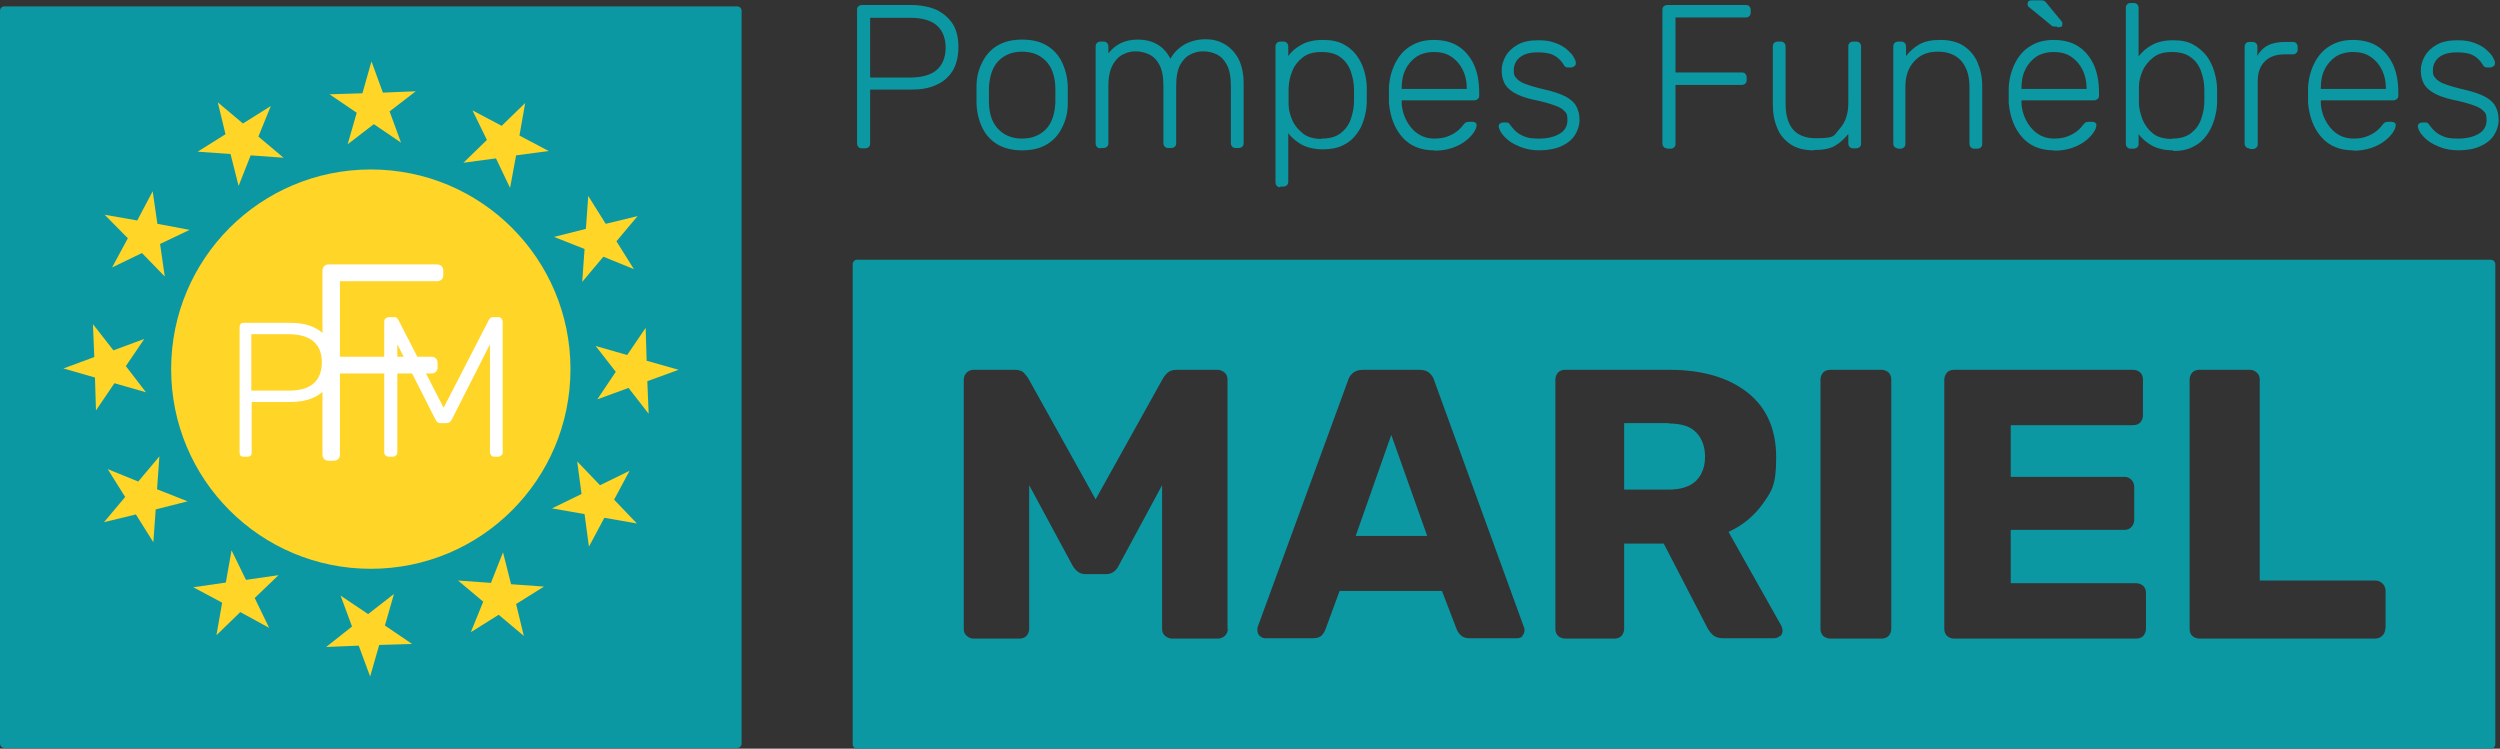 <?xml version="1.0" encoding="UTF-8"?>
<svg id="Calque_1" data-name="Calque 1" xmlns="http://www.w3.org/2000/svg" version="1.1" viewBox="0 0 745 223.1">
  <rect x="0" y="0" width="745" height="223.1" fill="#333333" stroke="none"/>
  <defs>
    <style>
      .cls-1 {
        fill: #0c98a3;
      }

      .cls-1, .cls-2, .cls-3 {
        stroke-width: 0px;
      }

      .cls-2 {
        fill: #ffd527;
      }

      .cls-3 {
        fill: #fff;
      }
    </style>
  </defs>
  <path class="cls-1" d="M256.8,44.2c-.4,0-.7-.1-1-.4-.2-.2-.4-.6-.4-1V2.9c0-.4.1-.8.4-1,.2-.2.6-.4,1-.4h14.8c2.8,0,5.3.5,7.4,1.4,2.1,1,3.7,2.4,4.9,4.2,1.2,1.9,1.7,4.2,1.7,7s-.6,5.1-1.7,7c-1.2,1.9-2.8,3.3-4.9,4.2-2.1,1-4.6,1.4-7.4,1.4h-12.3v16.1c0,.4-.1.7-.4,1-.2.2-.6.4-1,.4h-1.1ZM259.3,23.1h12c3.5,0,6.2-.8,7.9-2.3,1.7-1.5,2.6-3.8,2.6-6.6s-.9-5.1-2.6-6.6c-1.7-1.5-4.4-2.3-7.9-2.3h-12v17.9Z"/>
  <path class="cls-1" d="M304.6,44.8c-2.9,0-5.4-.6-7.4-1.8-2-1.2-3.5-2.9-4.5-5-1-2.1-1.6-4.5-1.7-7.1,0-.6,0-1.5,0-2.6s0-2,0-2.6c0-2.6.6-5,1.7-7.1,1-2.1,2.5-3.8,4.5-5,2-1.2,4.4-1.8,7.4-1.8s5.4.6,7.4,1.8c2,1.2,3.5,2.9,4.5,5,1,2.1,1.6,4.5,1.7,7.1,0,.6,0,1.5,0,2.6s0,2,0,2.6c0,2.6-.6,5-1.7,7.1-1,2.1-2.5,3.8-4.5,5-2,1.2-4.4,1.8-7.4,1.8M304.6,41.3c2.8,0,5.2-.9,7-2.7,1.8-1.8,2.7-4.5,2.9-7.9,0-.6,0-1.4,0-2.3s0-1.6,0-2.3c-.1-3.5-1.1-6.2-2.9-8-1.8-1.8-4.1-2.7-7-2.7s-5.2.9-7,2.7c-1.8,1.8-2.7,4.5-2.9,8,0,.6,0,1.4,0,2.3s0,1.6,0,2.3c.1,3.5,1.1,6.1,2.9,7.9,1.8,1.8,4.1,2.7,7,2.7"/>
  <path class="cls-1" d="M327.9,44.2c-.4,0-.7-.1-1-.4-.2-.2-.4-.6-.4-1V13.8c0-.4.1-.7.4-1,.2-.2.6-.4,1-.4h1c.4,0,.7.1,1,.4.2.2.4.6.4,1v2.1c1-1.3,2.2-2.3,3.6-3,1.4-.7,3.1-1.1,5.1-1.1,4.6,0,7.8,1.9,9.8,5.7.9-1.7,2.3-3.1,4.1-4.2,1.8-1,3.9-1.6,6.3-1.6s4.1.5,5.8,1.5c1.7,1,3.1,2.5,4.1,4.4,1,2,1.5,4.4,1.5,7.3v17.8c0,.4-.1.7-.4,1-.2.2-.6.4-1,.4h-1c-.4,0-.7-.1-1-.4-.2-.2-.4-.6-.4-1v-17.1c0-2.7-.4-4.8-1.2-6.3-.8-1.5-1.8-2.5-3-3.1-1.3-.6-2.6-.9-4.1-.9s-2.5.3-3.7.9c-1.3.6-2.3,1.7-3.1,3.1-.8,1.5-1.2,3.6-1.2,6.3v17.1c0,.4-.1.7-.4,1-.2.2-.6.4-1,.4h-1c-.4,0-.7-.1-1-.4-.2-.2-.4-.6-.4-1v-17.1c0-2.7-.4-4.8-1.2-6.3-.8-1.5-1.8-2.5-3.1-3.1-1.3-.6-2.6-.9-4-.9s-2.5.3-3.7.9c-1.3.6-2.3,1.7-3.1,3.1-.8,1.5-1.3,3.5-1.3,6.2v17.2c0,.4-.1.7-.4,1-.2.2-.6.4-1,.4h-1Z"/>
  <path class="cls-1" d="M381.5,55.8c-.4,0-.7-.1-1-.4-.2-.2-.4-.6-.4-1V13.8c0-.4.1-.7.4-1,.2-.2.6-.4,1-.4h1c.4,0,.7.1,1,.4.2.2.4.6.4,1v2.9c1-1.4,2.3-2.5,4-3.4,1.6-.9,3.7-1.4,6.3-1.4s4.4.4,6,1.2c1.6.8,2.9,1.9,4,3.3,1,1.4,1.8,2.9,2.3,4.6.5,1.7.8,3.5.8,5.2,0,.6,0,1.3,0,2s0,1.4,0,2c0,1.8-.3,3.5-.8,5.2-.5,1.7-1.2,3.3-2.3,4.6-1,1.4-2.3,2.5-4,3.3-1.6.8-3.6,1.2-6,1.2s-4.6-.5-6.3-1.4c-1.6-.9-3-2.1-4-3.4v14.5c0,.4-.1.7-.4,1-.2.2-.6.4-1,.4h-1ZM393.8,41.3c2.4,0,4.3-.5,5.7-1.6,1.4-1.1,2.4-2.4,3-4.1.6-1.7,1-3.5,1-5.5,0-1.1,0-2.3,0-3.4,0-2-.4-3.8-1-5.5-.6-1.7-1.6-3.1-3-4.1-1.4-1.1-3.3-1.6-5.7-1.6s-4.2.5-5.6,1.6c-1.4,1.1-2.5,2.5-3.1,4.1-.7,1.6-1,3.3-1.1,5,0,.6,0,1.4,0,2.4s0,1.8,0,2.4c0,1.6.4,3.2,1.1,4.8.7,1.6,1.8,2.9,3.2,4,1.4,1.1,3.3,1.6,5.5,1.6"/>
  <path class="cls-1" d="M427.3,44.8c-3.9,0-7.1-1.3-9.4-3.9-2.3-2.6-3.6-6-4-10.2,0-.6,0-1.4,0-2.4s0-1.8,0-2.4c.2-2.8.9-5.2,2-7.3,1.1-2.1,2.6-3.8,4.5-4.9,1.9-1.2,4.2-1.8,6.9-1.8s5.3.6,7.3,1.9c2,1.3,3.5,3.1,4.6,5.4,1.1,2.4,1.6,5.2,1.6,8.4v.9c0,.4-.1.7-.4,1-.3.2-.6.4-1,.4h-21.7v.6c0,1.8.5,3.6,1.3,5.2.8,1.6,1.9,3,3.3,4,1.4,1,3.1,1.6,5.1,1.6s3.2-.3,4.4-.8c1.2-.5,2.1-1.1,2.8-1.7.7-.6,1.1-1.1,1.3-1.4.4-.5.7-.8.9-.9.2-.1.5-.2,1-.2h1c.4,0,.7.1.9.3.3.2.4.5.3.9,0,.6-.4,1.3-.9,2.1-.6.8-1.4,1.7-2.5,2.5-1.1.8-2.4,1.5-3.9,2-1.5.5-3.3.8-5.2.8M417.7,26.5h19.4v-.2c0-2-.4-3.9-1.2-5.5-.8-1.6-1.9-2.9-3.4-3.9-1.5-1-3.2-1.4-5.2-1.4s-3.8.5-5.2,1.4c-1.4,1-2.5,2.2-3.3,3.9-.8,1.6-1.1,3.5-1.1,5.5v.2Z"/>
  <path class="cls-1" d="M458.9,44.8c-2.1,0-3.9-.3-5.5-.9-1.5-.6-2.8-1.2-3.8-2-1-.8-1.7-1.6-2.2-2.3-.5-.8-.7-1.4-.8-1.8,0-.4.1-.8.4-1,.3-.2.6-.3.9-.3h.9c.2,0,.5,0,.6.1.2,0,.4.3.7.7.5.7,1.1,1.4,1.8,2,.7.6,1.6,1.1,2.7,1.5,1.1.4,2.4.5,4.1.5,2.4,0,4.5-.5,6-1.4,1.6-.9,2.4-2.3,2.4-4.1s-.3-2.1-.9-2.7c-.6-.7-1.7-1.3-3.2-1.8-1.5-.5-3.5-1.1-6.1-1.6-2.6-.6-4.5-1.3-5.9-2.2-1.4-.9-2.3-1.8-2.8-3-.5-1.1-.7-2.3-.7-3.6s.4-2.8,1.2-4.2c.8-1.4,2-2.5,3.6-3.4,1.6-.9,3.6-1.3,6.1-1.3s3.7.3,5.1.8c1.4.5,2.6,1.2,3.4,1.9.9.8,1.6,1.5,2,2.2.4.7.7,1.3.7,1.8,0,.4,0,.7-.4,1-.3.2-.6.4-1,.4h-.9c-.3,0-.6,0-.8-.2-.2-.1-.4-.3-.5-.6-.4-.6-.9-1.3-1.5-1.8-.6-.6-1.3-1-2.3-1.4-1-.3-2.2-.5-3.9-.5-2.4,0-4.2.5-5.4,1.5-1.2,1-1.8,2.3-1.8,3.8s.2,1.7.7,2.3c.5.7,1.4,1.3,2.7,1.8,1.3.5,3.3,1.1,5.9,1.7,2.6.6,4.7,1.3,6.2,2.1,1.5.8,2.6,1.8,3.2,3,.6,1.1.9,2.5.9,4s-.5,3.1-1.4,4.5-2.3,2.5-4.1,3.3c-1.8.8-4,1.2-6.7,1.2"/>
  <path class="cls-1" d="M496.8,44.2c-.4,0-.7-.1-1-.4-.2-.2-.4-.6-.4-1V2.9c0-.4.1-.8.4-1,.2-.2.6-.4,1-.4h23.5c.4,0,.8.1,1,.4.2.2.4.6.4,1v.9c0,.4-.1.7-.4,1-.2.2-.6.4-1,.4h-21v16.4h19.8c.4,0,.8.1,1,.4.2.2.4.6.4,1v.9c0,.4-.1.7-.4,1-.2.2-.6.4-1,.4h-19.8v17.6c0,.4-.1.7-.4,1-.2.2-.6.4-1,.4h-1.1Z"/>
  <path class="cls-1" d="M540.5,44.8c-2.8,0-5.1-.6-6.9-1.8-1.8-1.2-3.2-2.8-4-4.9-.9-2.1-1.3-4.4-1.3-7V13.8c0-.4.1-.7.4-1,.2-.2.6-.4,1-.4h1c.4,0,.7.1,1,.4.2.2.4.6.4,1v17c0,7,3,10.4,9.1,10.4s5.2-.9,7-2.8c1.7-1.9,2.6-4.4,2.6-7.7V13.8c0-.4.1-.7.4-1,.2-.2.6-.4,1-.4h1c.4,0,.7.1,1,.4.2.2.4.6.4,1v29c0,.4-.1.7-.4,1-.2.2-.6.4-1,.4h-1c-.4,0-.7-.1-1-.4-.2-.2-.4-.6-.4-1v-2.9c-1.1,1.4-2.4,2.6-3.9,3.5-1.5.9-3.6,1.3-6.3,1.3"/>
  <path class="cls-1" d="M565.6,44.2c-.4,0-.7-.1-1-.4-.2-.2-.4-.6-.4-1V13.8c0-.4.1-.7.4-1,.2-.2.6-.4,1-.4h1c.4,0,.7.1,1,.4.2.2.4.6.4,1v2.9c1.1-1.4,2.4-2.6,4-3.5,1.6-.9,3.6-1.3,6.3-1.3s5.1.6,6.9,1.8c1.8,1.2,3.2,2.8,4.1,4.9.9,2.1,1.4,4.4,1.4,7v17.3c0,.4-.1.7-.4,1-.2.2-.6.4-1,.4h-1c-.4,0-.7-.1-1-.4-.2-.2-.4-.6-.4-1v-17c0-3.3-.8-5.8-2.4-7.7-1.6-1.8-3.9-2.8-7-2.8s-5.2.9-7,2.8c-1.8,1.9-2.7,4.4-2.7,7.7v17c0,.4-.1.7-.4,1-.2.2-.6.4-1,.4h-1Z"/>
  <path class="cls-1" d="M612,44.8c-3.9,0-7.1-1.3-9.4-3.9-2.3-2.6-3.6-6-4-10.2,0-.6,0-1.4,0-2.4s0-1.8,0-2.4c.2-2.8.9-5.2,2-7.3,1.1-2.1,2.6-3.8,4.5-4.9,1.9-1.2,4.2-1.8,6.9-1.8s5.3.6,7.3,1.9c2,1.3,3.5,3.1,4.6,5.4,1.1,2.4,1.6,5.2,1.6,8.4v.9c0,.4-.1.7-.4,1-.3.2-.6.4-1,.4h-21.7v.6c0,1.8.5,3.6,1.3,5.2.8,1.6,1.9,3,3.3,4,1.4,1,3.1,1.6,5.1,1.6s3.2-.3,4.4-.8c1.2-.5,2.1-1.1,2.8-1.7.7-.6,1.1-1.1,1.3-1.4.4-.5.7-.8.9-.9.2-.1.5-.2,1-.2h1c.4,0,.7.1.9.3.3.2.4.5.3.9,0,.6-.4,1.3-.9,2.1-.6.8-1.4,1.7-2.5,2.5-1.1.8-2.4,1.5-3.9,2-1.5.5-3.3.8-5.2.8M602.4,26.5h19.4v-.2c0-2-.4-3.9-1.2-5.5-.8-1.6-1.9-2.9-3.4-3.9-1.5-1-3.2-1.4-5.2-1.4s-3.8.5-5.2,1.4c-1.4,1-2.5,2.2-3.3,3.9-.8,1.6-1.1,3.5-1.1,5.5v.2ZM613,7.9c-.4,0-.7,0-1,0-.3,0-.6-.2-.9-.5l-6.6-5.4c-.2-.2-.3-.4-.3-.7,0-.8.4-1.2,1.2-1.2h2.5c.6,0,1.1,0,1.3.2.3.2.6.4.9.9l4.2,5.1c.2.2.3.5.3.8,0,.7-.3,1-1,1h-.6Z"/>
  <path class="cls-1" d="M647.6,44.8c-2.5,0-4.6-.5-6.3-1.4-1.6-.9-3-2.1-4-3.4v2.9c0,.4-.1.7-.4,1-.2.2-.6.4-1,.4h-1c-.4,0-.7-.1-1-.4-.2-.2-.4-.6-.4-1V2.3c0-.4.1-.7.4-1s.6-.4,1-.4h1c.4,0,.7.1,1,.4.2.2.4.6.4,1v14.5c1-1.3,2.3-2.5,4-3.4,1.6-.9,3.7-1.4,6.3-1.4s4.4.4,6,1.3c1.6.9,2.9,2,4,3.4,1,1.4,1.8,3,2.3,4.8.5,1.7.8,3.5.8,5.3,0,.6,0,1.2,0,1.7s0,1.1,0,1.7c0,1.8-.3,3.6-.8,5.3-.5,1.7-1.2,3.3-2.3,4.8-1,1.4-2.3,2.6-4,3.4-1.6.9-3.6,1.3-6,1.3M647.2,41.3c2.4,0,4.3-.5,5.7-1.6,1.4-1.1,2.4-2.4,3-4.1.6-1.7,1-3.5,1-5.5,0-1.1,0-2.3,0-3.4,0-2-.4-3.8-1-5.5-.6-1.7-1.6-3.1-3-4.1-1.4-1.1-3.3-1.6-5.7-1.6s-4.1.5-5.5,1.6c-1.4,1.1-2.5,2.4-3.2,4-.7,1.6-1.1,3.2-1.1,4.8,0,.6,0,1.4,0,2.4s0,1.8,0,2.4c0,1.7.5,3.3,1.1,5,.7,1.6,1.7,3,3.1,4.1,1.4,1.1,3.3,1.6,5.6,1.6"/>
  <path class="cls-1" d="M670.3,44.2c-.4,0-.7-.1-1-.4-.2-.2-.4-.6-.4-1V13.9c0-.4.1-.7.4-1,.2-.3.6-.4,1-.4h1c.4,0,.7.1,1,.4.3.3.4.6.4,1v2.8c.7-1.4,1.8-2.5,3.2-3.2,1.4-.7,3.1-1,5.1-1h2.3c.4,0,.7.1,1,.4.2.2.4.6.4,1v.9c0,.4-.1.7-.4,1-.2.2-.6.4-1,.4h-2.6c-2.4,0-4.4.7-5.8,2.1-1.4,1.4-2.1,3.4-2.1,5.8v18.9c0,.4-.1.7-.4,1-.3.2-.6.4-1,.4h-1Z"/>
  <path class="cls-1" d="M701.2,44.8c-3.9,0-7.1-1.3-9.4-3.9-2.3-2.6-3.6-6-4-10.2,0-.6,0-1.4,0-2.4s0-1.8,0-2.4c.2-2.8.9-5.2,2-7.3,1.1-2.1,2.6-3.8,4.5-4.9,1.9-1.2,4.2-1.8,6.9-1.8s5.3.6,7.3,1.9c2,1.3,3.5,3.1,4.6,5.4,1.1,2.4,1.6,5.2,1.6,8.4v.9c0,.4-.1.7-.4,1-.3.2-.6.4-1,.4h-21.7v.6c0,1.8.5,3.6,1.3,5.2.8,1.6,1.9,3,3.3,4,1.4,1,3.1,1.6,5.1,1.6s3.2-.3,4.4-.8c1.2-.5,2.1-1.1,2.8-1.7.7-.6,1.1-1.1,1.3-1.4.4-.5.7-.8.9-.9.2-.1.5-.2,1-.2h1c.4,0,.7.1.9.3.3.2.4.5.3.9,0,.6-.4,1.3-.9,2.1-.6.8-1.4,1.7-2.5,2.5-1.1.8-2.4,1.5-3.9,2-1.5.5-3.3.8-5.2.8M691.6,26.5h19.4v-.2c0-2-.4-3.9-1.2-5.5-.8-1.6-1.9-2.9-3.4-3.9-1.5-1-3.2-1.4-5.2-1.4s-3.8.5-5.2,1.4c-1.4,1-2.5,2.2-3.3,3.9-.8,1.6-1.1,3.5-1.1,5.5v.2Z"/>
  <path class="cls-1" d="M732.8,44.8c-2.1,0-3.9-.3-5.5-.9-1.5-.6-2.8-1.2-3.8-2-1-.8-1.7-1.6-2.2-2.3-.5-.8-.7-1.4-.8-1.8,0-.4.1-.8.4-1,.3-.2.6-.3.9-.3h.9c.2,0,.5,0,.6.1.2,0,.4.3.7.7.5.7,1.1,1.4,1.8,2,.7.6,1.6,1.1,2.7,1.5,1.1.4,2.4.5,4.1.5,2.4,0,4.5-.5,6-1.4,1.6-.9,2.4-2.3,2.4-4.1s-.3-2.1-.9-2.7c-.6-.7-1.7-1.3-3.2-1.8-1.5-.5-3.5-1.1-6.1-1.6-2.6-.6-4.5-1.3-5.9-2.2-1.4-.9-2.3-1.8-2.8-3-.5-1.1-.7-2.3-.7-3.6s.4-2.8,1.2-4.2c.8-1.4,2-2.5,3.6-3.4,1.6-.9,3.6-1.3,6.1-1.3s3.7.3,5.1.8c1.4.5,2.6,1.2,3.4,1.9.9.8,1.6,1.5,2,2.2.4.7.7,1.3.7,1.8,0,.4,0,.7-.4,1-.3.2-.6.4-1,.4h-.9c-.3,0-.6,0-.8-.2-.2-.1-.4-.3-.5-.6-.4-.6-.9-1.3-1.5-1.8-.6-.6-1.3-1-2.3-1.4-1-.3-2.2-.5-3.9-.5-2.4,0-4.2.5-5.4,1.5-1.2,1-1.8,2.3-1.8,3.8s.2,1.7.7,2.3c.5.7,1.4,1.3,2.7,1.8,1.3.5,3.3,1.1,5.9,1.7,2.6.6,4.7,1.3,6.2,2.1,1.5.8,2.6,1.8,3.2,3,.6,1.1.9,2.5.9,4s-.5,3.1-1.4,4.5c-.9,1.4-2.3,2.5-4.1,3.3-1.8.8-4,1.2-6.7,1.2"/>
  <path class="cls-1" d="M742.4,77.4H255.4c-.7,0-1.3.6-1.3,1.3v143.1c0,.7.6,1.3,1.3,1.3h486.9c.7,0,1.3-.6,1.3-1.3V78.7c0-.7-.6-1.3-1.3-1.3M365.9,187.4c0,.8-.3,1.5-.9,2.1-.6.5-1.3.8-2.1.8h-13.6c-.8,0-1.5-.3-2.1-.8-.6-.5-.9-1.2-.9-2.1v-42.8l-12.9,23.9c-.3.7-.8,1.3-1.4,1.8-.6.5-1.4.8-2.5.8h-5.9c-1.1,0-1.9-.3-2.5-.8-.6-.5-1.1-1.1-1.5-1.8l-12.9-23.9v42.8c0,.8-.3,1.5-.8,2.1-.5.5-1.2.8-2.1.8h-13.7c-.8,0-1.4-.3-2-.8-.6-.5-.9-1.2-.9-2.1v-74.3c0-.8.3-1.5.9-2.1.6-.5,1.2-.8,2-.8h12.3c1.2,0,2.2.3,2.8,1,.6.6,1,1.2,1.2,1.5l20.1,36.1,20.1-36.1c.2-.4.6-.9,1.2-1.5.6-.6,1.5-1,2.8-1h12.2c.8,0,1.5.3,2.1.8.6.5.9,1.2.9,2.1v74.3ZM453.8,189.5c-.5.5-1.1.7-1.8.7h-14.1c-1.1,0-2-.3-2.6-.9-.6-.6-.9-1.1-1.1-1.5l-4.5-11.7h-30.5l-4.3,11.7c-.2.5-.5,1-1,1.5-.5.6-1.4.9-2.7.9h-14.1c-.6,0-1.2-.2-1.7-.7-.5-.5-.7-1-.7-1.7s0-.7.1-1l26.9-73.4c.2-.8.7-1.6,1.4-2.2.7-.6,1.7-1,3-1h16.9c1.3,0,2.3.3,3,1,.7.6,1.2,1.4,1.4,2.2l26.7,73.4c.2.3.2.6.2,1,0,.6-.2,1.2-.7,1.7M530.4,189.5c-.5.5-1.1.7-1.8.7h-15.1c-1.4,0-2.5-.4-3.2-1.1-.7-.7-1.2-1.4-1.5-2l-13-25.1h-11.8v25.4c0,.8-.3,1.5-.8,2.1-.5.5-1.2.8-2.1.8h-14.7c-.8,0-1.5-.3-2.1-.8-.5-.5-.8-1.2-.8-2.1v-74.3c0-.8.3-1.5.8-2.1.5-.5,1.2-.8,2.1-.8h31.1c9.8,0,17.6,2.3,23.3,6.8,5.7,4.5,8.5,11,8.5,19.3s-1.3,10-3.9,13.7c-2.6,3.7-6.1,6.6-10.3,8.5l15.8,28.1c.2.5.3.9.3,1.3,0,.6-.2,1.2-.7,1.7M563.6,187.4c0,.8-.3,1.5-.8,2.1-.5.5-1.2.8-2.1.8h-15.3c-.8,0-1.5-.3-2.1-.8-.5-.5-.8-1.2-.8-2.1v-74.3c0-.8.3-1.5.8-2.1.5-.5,1.2-.8,2.1-.8h15.3c.8,0,1.5.3,2.1.8.5.5.8,1.2.8,2.1v74.3ZM639.5,187.4c0,.8-.3,1.5-.8,2.1-.5.5-1.2.8-2.1.8h-54.3c-.8,0-1.5-.3-2.1-.8-.5-.5-.8-1.2-.8-2.1v-74.3c0-.8.3-1.5.8-2.1.5-.5,1.2-.8,2.1-.8h53.4c.8,0,1.5.3,2.1.8.5.5.8,1.2.8,2.1v10.7c0,.8-.3,1.5-.8,2.1-.5.5-1.2.8-2.1.8h-36.5v15.4h33.9c.8,0,1.5.3,2.1.9.5.6.8,1.3.8,2.1v9.9c0,.8-.3,1.4-.8,2-.5.6-1.2.9-2.1.9h-33.9v15.9h37.4c.8,0,1.5.3,2.1.8.5.5.8,1.2.8,2.1v10.7ZM710.8,187.4c0,.8-.3,1.5-.9,2.1-.6.5-1.3.8-2.1.8h-52.4c-.8,0-1.5-.3-2.1-.8-.5-.5-.8-1.2-.8-2.1v-74.3c0-.8.3-1.5.8-2.1.5-.5,1.2-.8,2.1-.8h15.1c.8,0,1.4.3,2,.8.6.5.9,1.2.9,2.1v59.9h34.5c.8,0,1.5.3,2.1.9.6.6.9,1.3.9,2.1v11.4Z"/>
  <polygon class="cls-1" points="404 159.7 425.3 159.7 414.6 129.6 404 159.7"/>
  <path class="cls-1" d="M497.3,126.1h-13.3v19.8h13.3c3.6,0,6.3-.9,8.1-2.6,1.8-1.8,2.7-4.2,2.7-7.2s-.9-5.4-2.6-7.2c-1.7-1.8-4.4-2.7-8.2-2.7"/>
  <path class="cls-1" d="M1.3,222.9h218.4c.7,0,1.3-.6,1.3-1.3V3.2c0-.7-.6-1.3-1.3-1.3H1.3c-.7,0-1.3.6-1.3,1.3v218.4c0,.7.6,1.3,1.3,1.3"/>
  <polygon class="cls-2" points="104.9 186.7 97.2 192.8 106.9 192.4 110.3 201.6 113 192.2 122.8 191.9 114.7 186.4 117.4 177 109.7 183 101.5 177.5 104.9 186.7"/>
  <polygon class="cls-2" points="67.3 173.6 57.6 175 66.2 179.6 64.5 189.3 71.6 182.4 80.2 187.1 75.9 178.2 83 171.4 73.3 172.8 69 164 67.3 173.6"/>
  <polygon class="cls-2" points="41.2 143.5 32.1 139.8 37.3 148.1 31 155.6 40.5 153.3 45.7 161.6 46.4 151.8 55.9 149.4 46.8 145.8 47.5 136 41.2 143.5"/>
  <polygon class="cls-2" points="33.8 104.4 27.7 96.6 28.1 106.4 18.9 109.8 28.3 112.5 28.6 122.3 34.1 114.2 43.5 116.9 37.5 109.1 43 101 33.8 104.4"/>
  <polygon class="cls-2" points="46.9 66.7 45.5 57 40.9 65.7 31.2 64 38.1 71 33.4 79.7 42.3 75.4 49.1 82.4 47.7 72.7 56.5 68.5 46.9 66.7"/>
  <polygon class="cls-2" points="77 40.7 80.7 31.6 72.4 36.8 64.9 30.5 67.2 40 58.9 45.2 68.7 45.9 71.1 55.4 74.7 46.3 84.5 47 77 40.7"/>
  <polygon class="cls-2" points="116.1 33.2 123.9 27.2 114.1 27.6 110.7 18.3 108 27.8 98.2 28.1 106.3 33.6 103.6 43 111.4 37 119.5 42.5 116.1 33.2"/>
  <polygon class="cls-2" points="153.8 46.3 163.5 45 154.8 40.4 156.5 30.7 149.5 37.5 140.8 32.9 145.1 41.7 138.1 48.5 147.8 47.2 152 56 153.8 46.3"/>
  <polygon class="cls-2" points="179.8 76.5 188.9 80.2 183.7 71.9 190 64.4 180.5 66.7 175.3 58.4 174.6 68.2 165.1 70.6 174.2 74.2 173.5 84 179.8 76.5"/>
  <polygon class="cls-2" points="187.3 115.6 193.3 123.3 192.9 113.6 202.2 110.2 192.7 107.5 192.4 97.7 186.9 105.8 177.5 103.1 183.5 110.8 178 119 187.3 115.6"/>
  <polygon class="cls-2" points="174.2 153.2 175.5 162.9 180.1 154.3 189.8 156 183 148.9 187.6 140.3 178.8 144.6 172 137.5 173.3 147.2 164.5 151.5 174.2 153.2"/>
  <polygon class="cls-2" points="144 179.3 140.3 188.4 148.6 183.2 156.1 189.5 153.8 180 162.1 174.8 152.3 174.1 149.9 164.6 146.3 173.7 136.5 173 144 179.3"/>
  <path class="cls-2" d="M170,110c0-32.9-26.6-59.5-59.5-59.5s-59.5,26.6-59.5,59.5,26.6,59.5,59.5,59.5,59.5-26.6,59.5-59.5"/>
  <path class="cls-3" d="M72.6,136.1c-.4,0-.7-.1-.9-.3-.2-.2-.3-.5-.3-.9v-37.4c0-.4.1-.7.3-1,.2-.2.5-.3.9-.3h13.9c2.7,0,5,.4,6.9,1.3,2,.9,3.5,2.2,4.6,4,1.1,1.8,1.6,3.9,1.6,6.5s-.5,4.8-1.6,6.5c-1.1,1.8-2.6,3.1-4.6,4-2,.9-4.3,1.3-6.9,1.3h-11.5v15.1c0,.4-.1.7-.3.9-.2.2-.6.3-1,.3h-1ZM74.9,116.4h11.2c3.3,0,5.8-.7,7.4-2.2,1.6-1.4,2.4-3.5,2.4-6.2s-.8-4.8-2.4-6.2c-1.6-1.4-4.1-2.2-7.4-2.2h-11.2v16.8Z"/>
  <path class="cls-3" d="M97.9,137.3c-.6,0-1-.2-1.3-.5-.3-.3-.5-.8-.5-1.3v-54.8c0-.6.2-1.1.5-1.4.3-.3.8-.5,1.3-.5h32.3c.6,0,1.1.2,1.4.5.3.3.5.8.5,1.4v1.3c0,.6-.2,1-.5,1.3-.3.3-.8.5-1.4.5h-28.9v22.5h27.2c.6,0,1.1.2,1.4.5.3.3.5.8.5,1.4v1.3c0,.6-.2,1-.5,1.3s-.8.5-1.4.5h-27.2v24.2c0,.6-.2,1-.5,1.3-.3.3-.8.5-1.4.5h-1.5Z"/>
  <path class="cls-3" d="M115.9,136.1c-.4,0-.7-.1-1-.4-.3-.2-.4-.6-.4-.9v-38.9c0-.4.1-.8.4-1,.3-.2.6-.4,1-.4h1.5c.4,0,.7,0,.9.3.2.2.3.4.4.5l13.5,26.2,13.5-26.2c0-.1.2-.3.4-.5.2-.2.5-.3.9-.3h1.4c.4,0,.8.1,1,.4.2.2.4.6.4,1v38.9c0,.4-.1.7-.4.9-.2.2-.6.4-1,.4h-1.1c-.4,0-.7-.1-.9-.4-.2-.2-.4-.6-.4-.9v-32.2l-11.3,22.3c-.2.4-.4.7-.7.9-.3.2-.7.3-1.2.3h-1.3c-.5,0-.9,0-1.1-.3-.3-.2-.5-.5-.7-.9l-11.3-22.3v32.2c0,.4-.1.7-.4.9-.2.2-.6.4-.9.4h-1.1Z"/>
</svg>